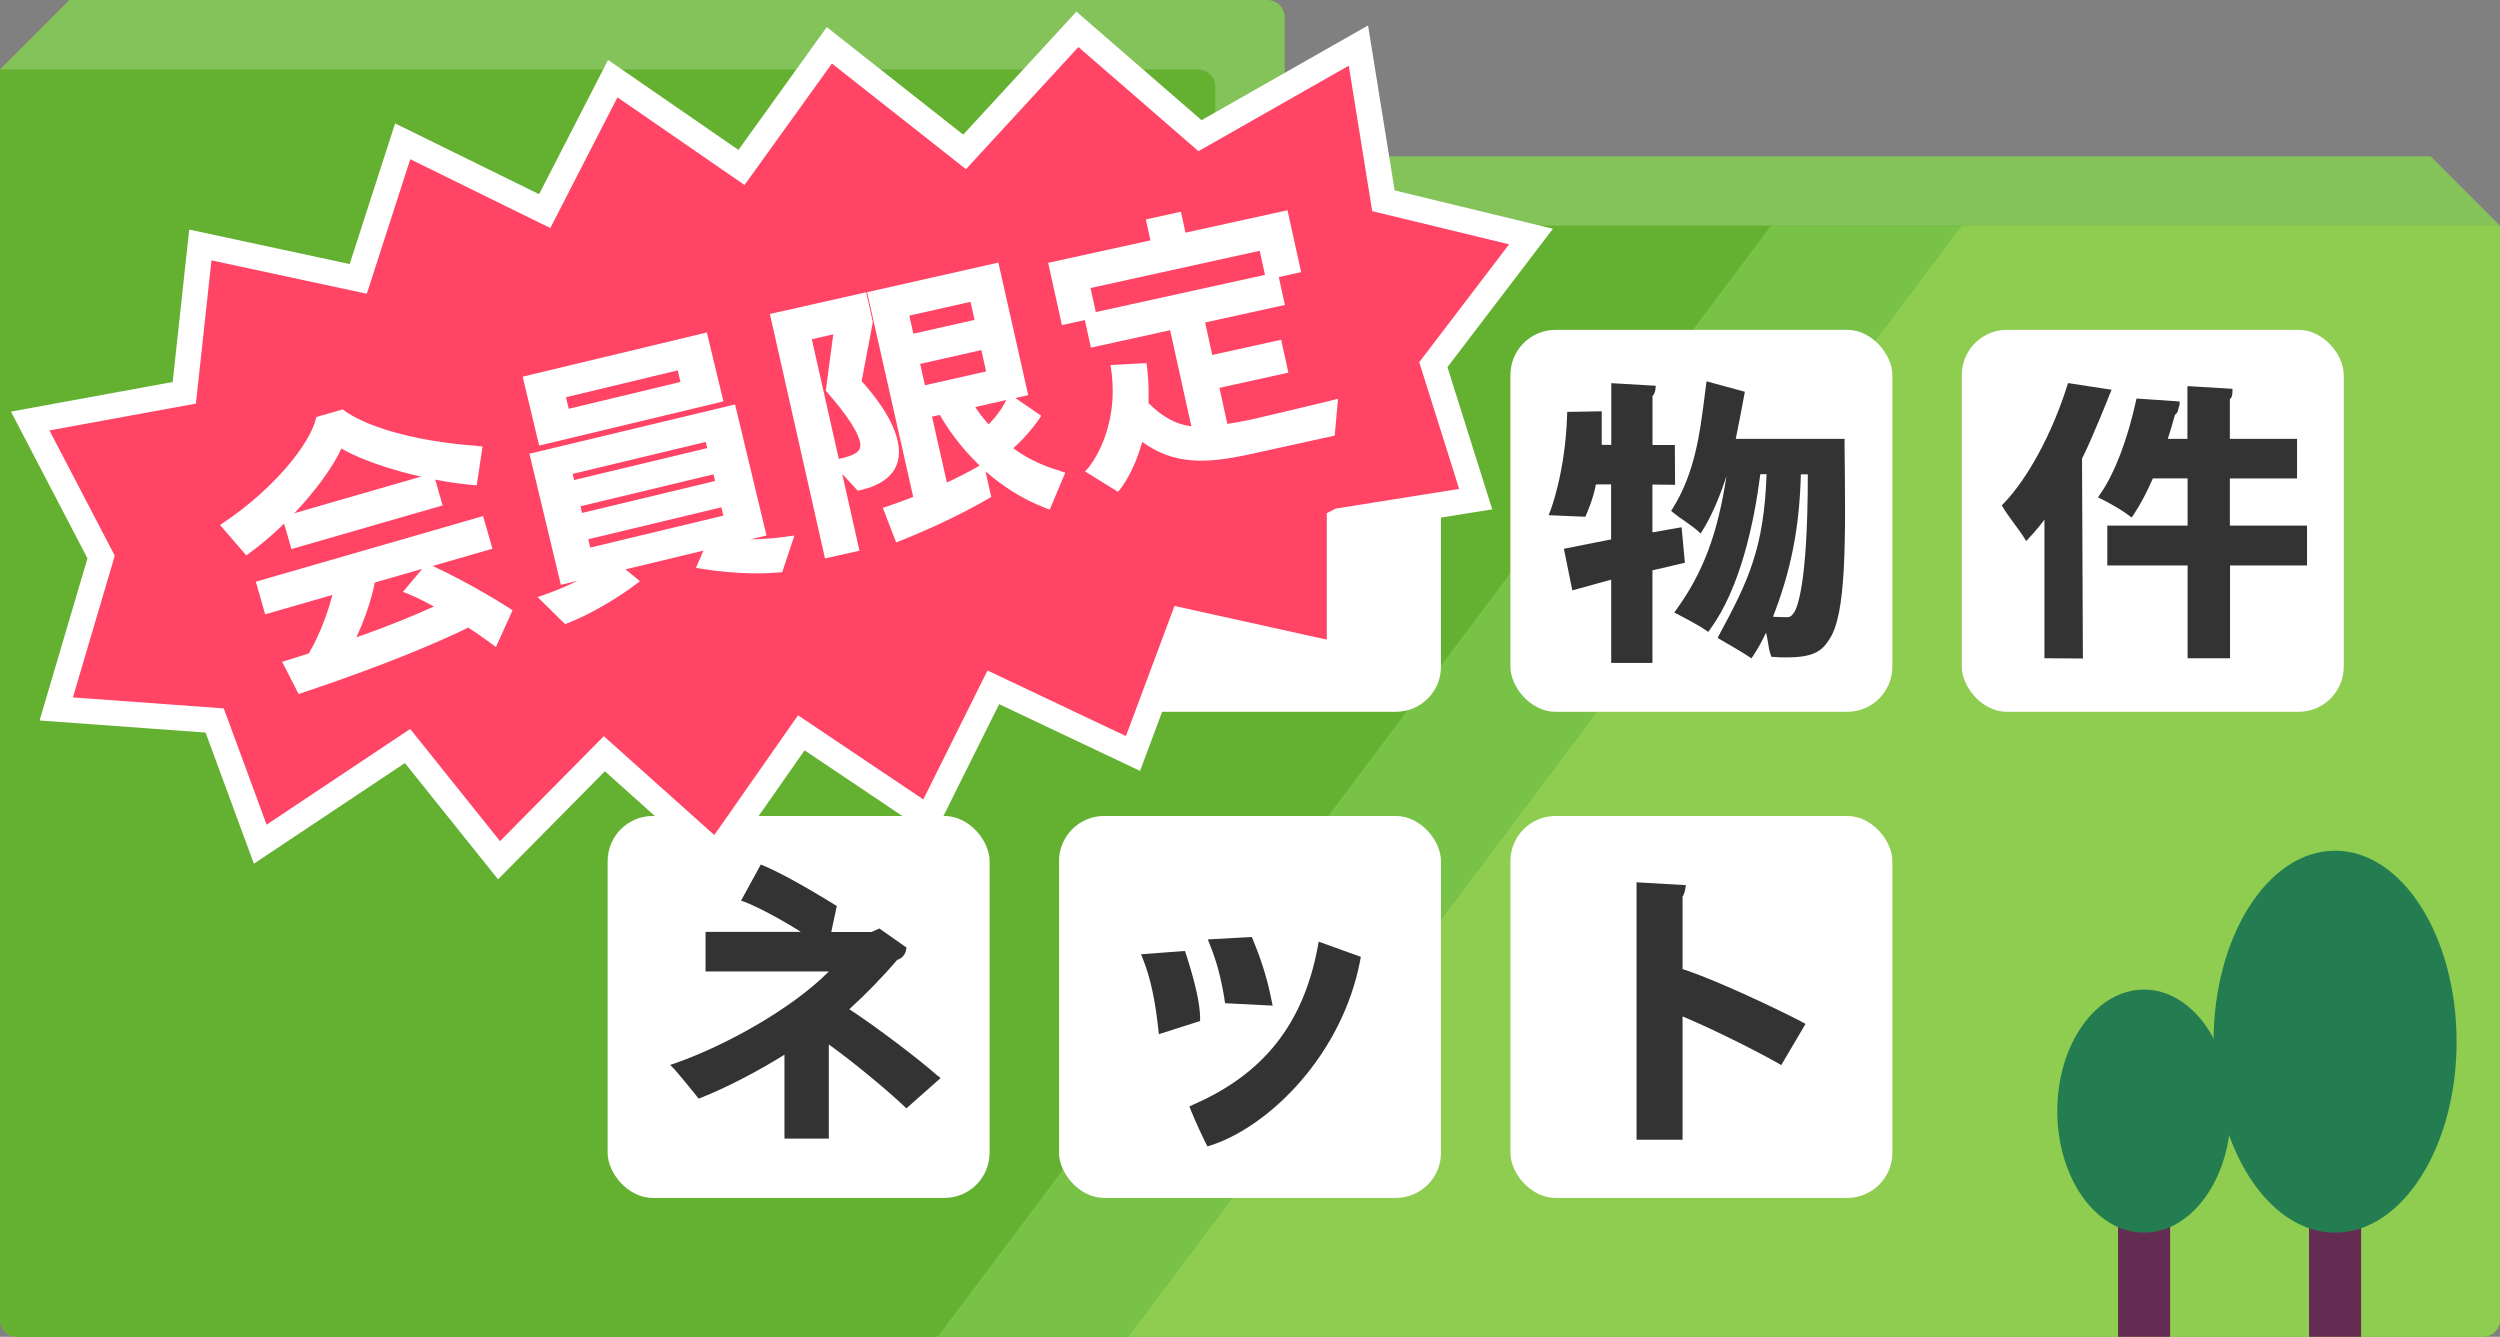 <?xml version="1.0" encoding="UTF-8"?>
<svg id="_レイヤー_1" data-name="レイヤー_1" xmlns="http://www.w3.org/2000/svg" viewBox="0 0 288 154">
  <rect x="0" y="0" width="288" height="154" fill="#808080" stroke="none"/>
  <defs>
    <style>
      .cls-1 {
        fill: #78c247;
      }

      .cls-2 {
        fill: #fff;
      }

      .cls-3 {
        fill: #8ecd50;
      }

      .cls-4 {
        fill: #84c25a;
      }

      .cls-5 {
        fill: #f46;
        stroke: #fff;
        stroke-miterlimit: 10;
        stroke-width: 2.93px;
      }

      .cls-6, .cls-7 {
        fill: #333;
      }

      .cls-8 {
        fill: #642c52;
      }

      .cls-9 {
        fill: #64b031;
      }

      .cls-7 {
        fill-rule: evenodd;
      }

      .cls-10 {
        fill: #247d51;
      }
    </style>
  </defs>
  <g>
    <path class="cls-4" d="M148,18V2c0-1.1-.9-2-2-2H8L0,8v144c0,1.1.9,2,2,2h284c1.1,0,2-.9,2-2V26l-8-8h-132Z"/>
    <path class="cls-9" d="M140,26V10c0-1.1-.9-2-2-2H0v144c0,1.1.9,2,2,2h284c1.1,0,2-.9,2-2V26h-148Z"/>
    <path class="cls-1" d="M204,26l-96,128h178c1.1,0,2-.9,2-2V26h-84Z"/>
    <path class="cls-3" d="M226,26l-96,128h156c1.1,0,2-.9,2-2V26h-62Z"/>
    <rect class="cls-8" x="244" y="138" width="6" height="16"/>
    <rect class="cls-8" x="266" y="138" width="6" height="16"/>
    <path class="cls-10" d="M257,127.99c0,7.74-4.48,14.01-10.01,14.01s-9.99-6.27-9.99-14.01,4.48-13.99,9.99-13.99,10.01,6.27,10.01,13.99Z"/>
    <path class="cls-10" d="M283,120.01c0,12.14-6.27,21.99-14,21.99s-14-9.86-14-21.99,6.27-22.01,14-22.01,14,9.86,14,22.01Z"/>
    <g>
      <g>
        <rect class="cls-2" x="70" y="38" width="44" height="44" rx="5.2" ry="5.2"/>
        <path class="cls-7" d="M109.44,57.74c-2.79-2.52-6.72-7.1-8.79-11.16l-.16-.33-4.79,1.92.23.39c2.34,4.34,6.18,9.64,9.57,13.21l.33.36.3-.41c.72-1.02,2.2-2.51,3.28-3.36l.39-.3-.36-.33ZM99.98,62.95l-.2-.25-4.67,2.11.33.41c1.2,1.54,2.44,3.28,3.56,4.98-2.07.07-4.13.08-6.13.1-1.39,0-2.75.02-4.08.03,2.03-3.52,3.89-7.31,5.11-10.49l.13-.33-.3-.18c-.77-.44-4.02-2.11-4.15-2.18l-.44-.23-.15.46c-1.21,3.89-3.43,8.97-5.69,12.98l-4.54.21.03.43c.05.67.3,4.07.43,4.54l.08.31.33-.02c5.92-.3,14.77-.77,22.03-1.26.56,1,.92,1.72,1.2,2.36l.16.41,4.93-2.56-.2-.36c-1.62-3.16-4.82-7.89-7.79-11.49ZM79.8,61.54l.3-.26c3.34-3.03,6.8-7.97,9.02-12.89l.15-.31-.3-.2c-.75-.48-4.18-1.92-4.31-1.98l-.39-.16-.15.39c-1.82,4.62-5.02,9.23-8.15,11.74l-.46.36.49.31c1.05.64,2.74,1.95,3.52,2.72l.28.28Z"/>
      </g>
      <rect class="cls-2" x="122" y="38" width="44" height="44" rx="5.2" ry="5.2"/>
      <g>
        <rect class="cls-2" x="174" y="38" width="44" height="44" rx="5.2" ry="5.2"/>
        <path class="cls-7" d="M206.65,70.62h-.02c-.28.41-.46.48-.79.48-.39,0-.97-.02-1.59-.05,2.07-5.31,3.05-10.26,3.21-16.41h.8c0,12.8-1.25,15.46-1.62,15.98ZM212.5,50.95v-.39h-12.54c.38-1.82.98-5.02.98-5.07l.07-.36-4.41-1.2-.07.46-.21,1.66c-.48,3.75-1.07,8.44-3.61,12.49l-.2.31.28.23c.41.34.87.66,1.33.97.52.38,1.03.72,1.43,1.08l.36.33.26-.41c.97-1.57,1.89-3.66,2.72-6.21-1,6.62-2.69,11.11-5.74,15.34l-.28.39.43.21s2.3,1.18,3.16,1.79l.33.23.23-.33c3.46-4.72,5.05-12.23,5.77-17.84h.72c-.3,8.52-2.08,12.25-5.46,18.51l-.18.34.34.21s2.41,1.38,3.21,1.92l.34.23.23-.33c.49-.74.98-1.61,1.46-2.64.1.39.16.8.23,1.18.07.49.15.97.3,1.36l.08.25.26.02c.52.05,1.03.05,1.51.05,3.02,0,4.02-.69,4.87-2.02,2.02-2.89,1.92-11.23,1.79-22.77ZM194.1,64.85l-.38-4.11-3.36.59v-5.51l2.61.03-.03-4.59h-2.57v-5.64c.23-.23.3-.51.33-.75l.05-.43-5.13-.3v7.11h-1.1v-3.87l-3.97.07-.02.38c-.2,6.56-1.9,10.93-1.92,10.98l-.21.54,4.23.18.11-.25c.03-.08.8-1.77,1.11-3.48h1.75v6.34l-5.44,1.08.97,4.79,4.48-1.23v9.59h4.75v-10.67c1.13-.25,2.26-.52,3.39-.79l.34-.08Z"/>
      </g>
      <g>
        <rect class="cls-2" x="226" y="38" width="44" height="44" rx="5.2" ry="5.2"/>
        <path class="cls-7" d="M243.06,45.38l.2-.48-5.02-.77-.11.34c-1.72,5.44-4.51,10.62-7.3,13.52l-.23.23.16.26c.31.52.8,1.2,1.28,1.85.41.56.82,1.1,1.1,1.56l.28.44.36-.39c.7-.75,1.18-1.33,1.74-2.08v15.97l4.43.03-.1-23.03c1.07-2.08,3.13-7.23,3.21-7.46ZM256.88,60.56v-5.44h7.74v-4.56h-7.74v-4.57c.2-.16.27-.38.3-.77v-.43l-5.19-.31v6.08h-2.26c.31-.95.59-1.92.82-2.77.43-.28.34-.71.53-1.13l.02-.41-4.97-.34-.08.34c-.97,4.43-2.46,8.31-4.1,10.66l-.26.39.43.21c.9.44,2.36,1.28,3.1,1.85l.34.26.25-.36c.77-1.16,1.51-2.56,2.2-4.15h4v5.44h-9.25v4.59h9.25v10.69h4.89v-10.69h8.87v-4.59h-8.87Z"/>
      </g>
      <g>
        <rect class="cls-2" x="70" y="94" width="44" height="44" rx="5.2" ry="5.2"/>
        <path class="cls-6" d="M108,123.92c-2.02-1.8-6.85-5.49-10.16-7.66,1.93-1.75,3.92-3.8,5.52-5.69.51-.13.93-.59,1.02-1.15l.05-.26-3.13-2.2-.9.41h-4.64l.64-3-.25-.15c-.2-.13-5.2-3.25-8.16-4.48l-.34-.15-2.28,4.16.44.16c1.8.69,4.89,2.43,6.44,3.44h-10.97v4.56h14.21c-4.36,4.39-12.05,8.59-17.67,10.56l-.62.21.46.46c.25.25,2.49,2.97,2.62,3.16l.2.26.3-.11c2.92-1.16,6.52-3.03,9.59-4.95v9.67h5.11v-10.85c2.84,2.03,6.84,5.36,8.66,7.1l.28.26,3.93-3.48-.34-.31Z"/>
      </g>
      <g>
        <rect class="cls-2" x="122" y="94" width="44" height="44" rx="5.2" ry="5.2"/>
        <path class="cls-7" d="M151.92,108.46l-.13.7c-1.67,8.79-6.2,14.52-14.23,18.05l-.54.25.21.54c.48,1.21,1.39,3.13,1.62,3.59l.25.48.49-.16c6.74-2.25,15-10.43,17.08-21.16l.1-.52-4.85-1.75ZM141.05,115.08l.08.49,5.48.28-.16-.77c-.44-2.25-1.15-4.51-2.08-6.75l-.16-.39-5.07.28.31.79c.72,1.79,1.23,3.72,1.61,6.08ZM138.25,117.16c-.03-1.61-.56-3.93-1.59-7.15l-.16-.46-5.05.38.3.77c.79,2.02,1.31,4.48,1.67,7.7l.08.74,4.75-1.52v-.46Z"/>
      </g>
      <g>
        <rect class="cls-2" x="174" y="94" width="44" height="44" rx="5.2" ry="5.2"/>
        <path class="cls-6" d="M207.62,117.74c-3.2-1.66-9.43-4.59-13.23-5.92l-.56-.18v-8.34c.13-.18.23-.48.31-.87l.08-.46-5.69-.33v29.66h5.3v-14.21c3.26,1.36,8.36,3.89,11.03,5.41l.34.2,2.8-4.75-.39-.2Z"/>
      </g>
    </g>
  </g>
  <g>
    <path class="cls-5" d="M154.33,60l15.67-2.5-4.88-15.49,11.25-14.76-17-4.12-2.88-17.88-18.25,10.38-14.12-12.25-13,14.12-15.58-12.28-10.12,14.07-14.83-10.23-7.84,15.26-16.36-8.04-5.12,15.85-18.19-3.91-1.85,17.03-17.75,3.25,8.17,15.67-5.17,17.5,18.25,1.33,5.25,14.25,16.97-11.31,10.54,13.16,12.13-12.27,12.92,11.56,9.77-13.97,14.62,9.82,7.5-15.06,16.09,7.62,5.71-15.29,18.08,4v-15.5Z"/>
    <g id="_会員限定" data-name="会員限定">
      <g>
        <path class="cls-2" d="M55.03,51.37c-8.01-.57-13.18-2.47-15.35-4.06l-.2-.15-3.04.88-.07.29c-.71,2.77-4.64,7.85-10.54,11.82l-.48.33,3.02,3.5.38-.28c4.28-3.08,8.88-8.33,10.58-12.03,3.25,1.9,9.81,3.74,15.11,4.2l.48.04.67-4.48-.56-.04Z"/>
        <rect class="cls-2" x="32.68" y="56.94" width="18.13" height="3.88" transform="translate(-14.69 13.88) rotate(-16.1)"/>
        <path class="cls-2" d="M58.67,70.05c-4.17-2.64-7.78-4.37-8.83-4.85l6.89-1.99-1.08-3.76-26.18,7.56,1.08,3.76,7.74-2.23c-.41,1.57-1.25,4.23-2.71,6.73-.37.11-.73.23-1.09.35-.44.14-.89.29-1.39.44l-.6.18,1.9,3.71.42-.14c5.44-1.82,13.14-4.59,19.12-7.51.88.55,1.77,1.2,2.68,1.86l.51.38,1.92-4.24-.38-.24ZM46.43,68.19l.66.26s1.39.56,2.89,1.42c-2.02.92-4.8,2.1-8.93,3.55.99-2.12,1.78-4.46,2.12-6.31l5.47-1.58-2.22,2.65Z"/>
      </g>
      <g>
        <path class="cls-2" d="M81.44,38.3l-21.23,5.09,1.9,7.94,21.23-5.09-1.91-7.94ZM78.39,44l-12.87,3.09-.32-1.33,12.87-3.09.32,1.33Z"/>
        <path class="cls-2" d="M90.73,61.8c-1.61.23-3.07.32-4.29.34l1.86-.45-3.62-15.1-23.69,5.68,3.62,15.1,1.93-.46c-1.11.54-2.43,1.12-3.85,1.61l-.76.26,3.17,3.12.3-.12c4.02-1.56,7.67-4.33,7.82-4.45l.5-.38-1.67-1.36,8.99-2.16-.87,1.98.63.11c.19.03,4.66.82,8.99.42l.32-.03,1.41-4.22-.8.11ZM81.3,50.91l.17.71-15.33,3.68-.17-.71,15.33-3.68ZM82.38,55.41l-15.33,3.68-.18-.77,15.33-3.68.18.77ZM83.33,59.4l-15.33,3.68-.23-.96,15.33-3.68.23.96Z"/>
      </g>
      <g>
        <path class="cls-2" d="M122.2,54.27c-2.61-.75-4.37-1.8-5.47-2.64,1.73-1.51,2.9-3.24,2.95-3.32l.27-.41-2.98-2.05,1.48-.33-3.44-15.27-15.12,3.41,5.31,23.58c-.84.33-1.83.71-3,1.1l-.5.17,1.54,3.98.47-.19c6.11-2.42,10.13-4.85,10.17-4.87l.31-.19-.66-2.95c1.84,1.62,4.14,3.18,6.95,4.25l.45.17,1.79-4.26-.54-.16ZM113.9,48.89c-.63-.69-1.16-1.38-1.55-2l3.58-.81c-.2.41-.8,1.55-2.04,2.81ZM111.8,34.77l.47,2.08-7.05,1.59-.47-2.08,7.05-1.59ZM113.05,40.33l.55,2.46-7.05,1.59-.55-2.46,7.05-1.59ZM112.74,53.7s-1.35.81-3.66,1.89l-1.71-7.59.9-.2c.69,1.21,2.18,3.54,4.58,5.83l-.11.07Z"/>
        <path class="cls-2" d="M103.41,50.78c-.62-2.73-2.98-5.59-4.15-6.87l1.29-6.81-.77-3.43-11.09,2.5,6.35,28.16,3.97-.89-1.99-8.85,1.79,1.94.28-.06c1.84-.42,3.13-1.16,3.84-2.22.63-.94.79-2.1.48-3.46ZM95.99,38.53l-.86,6.48.15.17c2.24,2.57,3.51,4.49,3.78,5.69.17.75-.1,1.06-.41,1.28-.43.31-1.12.52-2.02.72l-3.11-13.79,2.46-.56Z"/>
      </g>
      <g>
        <path class="cls-2" d="M153.44,46.12s-5.72,1.39-9.36,2.22c-1.05.23-1.89.37-2.69.49l-.91-4.15,7.94-1.75-.83-3.79-7.94,1.75-.82-3.74,9.19-2.02-.83-3.79-22.35,4.92.83,3.79,9.13-2.01,2.44,11.07c-1.77-.22-3.28-1.04-4.93-2.67.03-1.15.02-2.74-.17-4.15l-.06-.46-4.15.22.08.54c.99,7.04-2.58,11.24-2.62,11.28l-.39.44,3.79,2.35.28-.34c.07-.08,1.55-1.92,2.51-5.41,3.7,2.65,7.33,2.54,12.54,1.39l9.64-2.12.38-4.24-.68.16Z"/>
        <polygon class="cls-2" points="148.32 24.22 136.57 26.8 136.04 24.39 132 25.28 132.53 27.69 120.75 30.28 122.33 37.45 126.37 36.56 125.63 33.18 145.12 28.89 145.85 32.24 149.89 31.35 148.32 24.22"/>
      </g>
    </g>
  </g>
</svg>